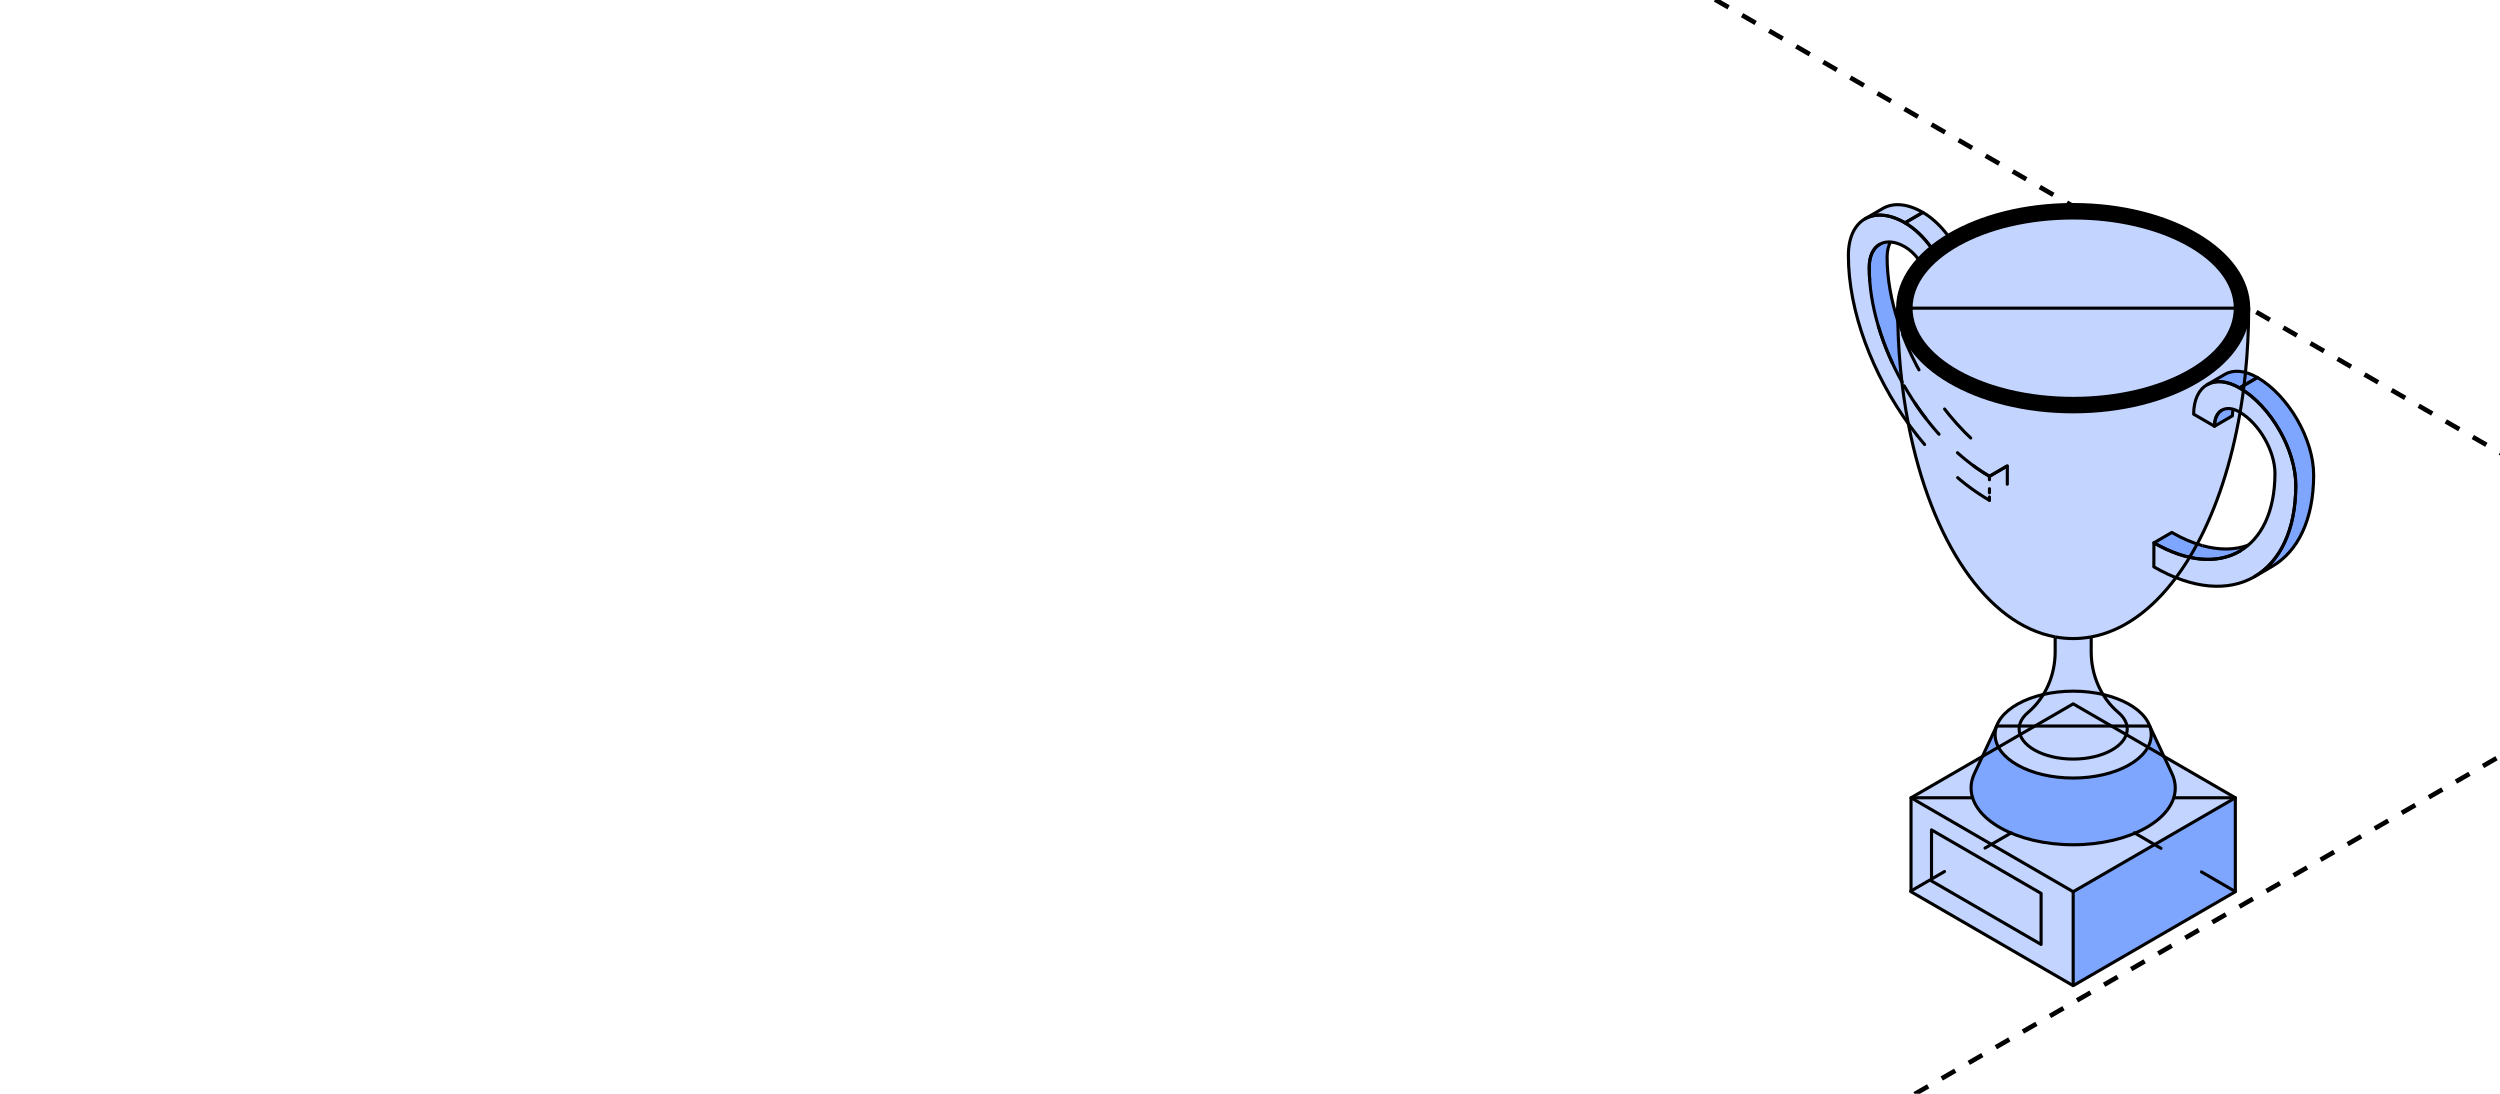 <?xml version="1.0" encoding="UTF-8"?> <svg xmlns="http://www.w3.org/2000/svg" width="320" height="140" viewBox="0 0 320 140" fill="none"><g clip-path="url(#clip0_4405_56206)"><path d="M160.633 -34.055L940.197 415.974" stroke="black" stroke-width="0.6" stroke-linejoin="round" stroke-dasharray="2 2"></path><path d="M160.633 -114.852L940.197 335.177" stroke="black" stroke-width="0.6" stroke-linejoin="round" stroke-dasharray="2 2"></path><path d="M967.359 -196.121L187.795 253.908" stroke="black" stroke-width="0.6" stroke-linejoin="round" stroke-dasharray="2 2"></path><path d="M967.359 -276.918L187.795 173.111" stroke="black" stroke-width="0.6" stroke-linejoin="round" stroke-dasharray="2 2"></path><path d="M287.803 40.154L287.827 41.234L287.769 41.897L287.785 42.532L287.734 43.677L287.661 44.736L287.597 45.74L287.421 47.684L287.764 47.778L288.616 48.123L289.317 48.55L289.794 48.867L290.421 49.35L291.049 49.914L291.626 50.466L292.31 51.226L292.846 51.918L293.38 52.661L293.853 53.412L294.312 54.193L294.842 55.287L295.217 56.175L295.462 56.933L295.657 57.534L295.814 58.152L295.962 58.84L296.118 59.718L296.145 60.429L296.165 61.322L296.115 62.046L295.972 63.622L295.816 64.584L295.59 65.633L295.347 66.497L295.007 67.42L294.563 68.424L294.08 69.297L293.592 69.973L293.149 70.556L292.614 71.164L292.206 71.5L291.584 71.999L290.979 72.399L290.427 72.744L289.693 73.157L289.31 73.338L288.632 73.813L287.626 74.294L286.599 74.658L285.601 74.891L284.386 75.015L283.222 75.007L282.059 74.91L281.277 74.782L280 74.46L278.791 74.033L278.521 73.915L281.245 69.619L281.889 69.82L282.582 70.035L283.275 70.135L284.387 70.236L284.853 70.277L285.457 70.269L286.161 70.183L286.647 70.103L287.287 69.951L287.76 69.79L288.071 69.518L288.567 68.957L289.062 68.384L289.475 67.759L289.867 67.042L290.094 66.593L290.323 65.935L290.509 65.428L290.663 64.805L290.862 64.049L291.006 63.362L291.089 62.628L291.167 61.768L291.201 61.111L291.188 60.405L291.153 59.732L290.974 58.901L290.793 58.263L290.71 57.924L290.477 57.365L290.17 56.667L289.788 55.991L289.357 55.322L288.976 54.827L288.333 54.061L287.951 53.7L287.426 53.259L286.897 52.88L286.716 52.773L286.578 53.592L286.238 55.441L286.015 56.38L285.773 57.388L285.451 58.685L284.907 60.595L284.146 62.927L283.449 64.823L282.735 66.554L282.17 67.799L281.798 68.573L281.346 69.434L281.224 69.631L279.699 72.728L278.502 73.907L278.471 74.013L278.274 74.265L277.806 74.867L277.301 75.448L276.806 76.027L276.146 76.715L275.577 77.261L274.545 78.176L273.908 78.678L273.301 79.108L272.614 79.582L271.84 80.005L271.012 80.416L270.273 80.761L269.656 81.011L269.017 81.198L268.227 81.406L267.674 81.519L267.694 81.946L267.672 83.363L267.73 84.617L267.94 85.727L268.125 86.56L268.371 87.258L268.65 87.883L269.151 88.845L269.444 88.934L270.081 89.128L270.85 89.388L271.592 89.675L272.384 90.045L273.086 90.47L273.549 90.824L274.151 91.381L274.682 92.008L274.997 92.541L275.183 93.046L275.368 93.333L275.783 94.192L276.995 96.849L278.007 97.397L279.589 98.338L280.985 99.161L286.05 102.118L286.117 102.207L286.13 114.138L265.35 126.155L244.589 114.14L244.632 102.122L253.731 96.819L254.25 95.683L255.075 93.94L255.557 92.95L255.723 92.506L256.048 92.018L256.479 91.479L257.206 90.79L257.752 90.418L258.403 90.045L258.907 89.787L259.513 89.498L260.218 89.241L260.727 89.092L261.543 88.893L261.945 88.195L262.21 87.569L262.46 86.934L262.696 86.197L262.839 85.583L262.954 84.92L263.032 84.264L263.044 83.359L263.071 81.562L262.956 81.5L262.468 81.398L261.802 81.217L261.316 81.092L261.017 80.964L260.312 80.681L259.816 80.483L259.432 80.286L259.096 80.131L258.527 79.81L258.016 79.494L257.423 79.099L256.517 78.445L256.059 78.096L255.631 77.705L254.705 76.831L254.225 76.343L253.8 75.9L252.977 74.917L252.359 74.146L251.411 72.86L250.82 71.938L250.117 70.754L249.512 69.681L248.868 68.407L248.387 67.413L247.724 65.919L247.235 64.717L246.626 63.074L246.171 61.759L245.735 60.342L245.336 59L245.054 57.853L244.772 56.704L244.575 55.793L244.33 54.525L244.266 54.238L244.058 53.953L243.294 52.796L242.584 51.766L242.038 50.835L241.517 49.872L241.002 48.934L240.467 47.876L240.059 47.092L239.65 46.144L239.281 45.21L238.686 43.694L238.239 42.472L238.066 41.846L237.802 41.012L237.65 40.351L237.418 39.486L237.237 38.687L237.131 38.121L236.914 36.981L236.777 35.82L236.675 34.928L236.614 33.499L236.576 32.402L236.662 31.532L236.778 30.843L236.992 30.172L237.262 29.561L237.475 29.21L237.858 28.686L238.257 28.31L238.701 28.003L239.119 27.785L239.832 27.361L241.136 26.598L241.868 26.318L242.298 26.239L242.64 26.207L243.077 26.217L243.558 26.251L244.132 26.357L244.612 26.5L245.005 26.634L245.613 26.922L246.196 27.244L246.636 27.506L247.296 27.996L247.63 28.294L248.376 28.983L248.963 29.697L249.33 30.166L245.53 33.19L245.227 32.79L244.507 32.079L244.126 31.761L243.703 31.527L243.123 31.278L242.659 31.079L242.21 30.996L241.974 30.986L241.808 31.319L241.668 31.77L241.542 32.736L241.575 33.524L241.598 34.226L241.625 34.933L241.814 36.339L241.98 37.36L242.178 38.339L242.369 39.166L242.624 40.106L242.882 40.989L242.923 40.701L242.924 40.111L242.903 39.41L242.914 38.831L243 38.257L243.103 37.637L243.256 37.09L243.439 36.54L243.736 35.814L244.11 35.152L244.406 34.65L244.831 34.041L245.298 33.49L245.527 33.206" fill="#C3D5FF"></path><path d="M287.819 40.139L287.826 39.608L287.812 38.972L287.803 38.655L287.726 38.245L287.618 37.68L287.475 37.12L287.32 36.67L287.18 36.257L286.98 35.86L286.781 35.403L286.529 35.013L286.276 34.596L285.97 34.157L285.68 33.778L285.179 33.19L284.778 32.767L284.389 32.368L283.756 31.806L282.792 31.087L282.227 30.698L281.725 30.332L281.104 29.994L280.539 29.649L279.999 29.376L279.314 29.048L278.45 28.664L277.436 28.265L275.889 27.713L274.918 27.44L273.982 27.194L273.023 26.971L271.982 26.78L270.926 26.602L269.892 26.467L269.273 26.382L268.592 26.331L267.45 26.24L266.17 26.178L264.987 26.164L263.997 26.21L262.875 26.256L261.455 26.384L260.475 26.502L258.989 26.72L257.867 26.946L256.344 27.302L255.217 27.611L254.171 27.95L253.155 28.297L251.968 28.808L250.584 29.483L250.008 29.766L249.315 30.177L248.621 30.461L246.217 32.037L245.589 32.826L245.514 33.255L271.13 45.857L286.906 42.337L287.819 40.139Z" fill="#C3D5FF"></path><path d="M264.361 26.199L262.546 26.304L261.113 26.445L259.599 26.648L258.097 26.88L256.221 27.342L254.791 27.752L253.172 28.308L251.938 28.793L250.92 29.301L250.133 29.713L249.197 30.26L248.387 30.752L247.516 31.403L246.853 31.937L246.217 32.504L245.763 32.988L245.303 33.467L245.015 33.801L244.67 34.276L244.216 34.94L243.896 35.5L243.667 35.943L243.321 36.889L243.158 37.38L243.018 37.98L242.969 38.54L242.9 39.371L242.904 39.833L242.913 40.161L243.011 40.822L243.129 41.369L243.305 41.985L243.498 42.512L243.684 42.938L244.092 43.711L244.523 44.373L244.777 44.749L245.211 45.267L245.391 45.486L246.057 46.216L246.879 46.989L248.544 48.247L250.636 49.472L253.153 50.602L255.555 51.385L257.229 51.823L259.847 52.292L261.789 52.524L264.201 52.678L265.934 52.698L267.759 52.616L268.924 52.534L270.239 52.373L271.728 52.138L272.645 51.977L273.663 51.774L275.321 51.362L276.153 51.06L277.214 50.716L278.65 50.117L279.568 49.717L280.563 49.206L281.826 48.453L282.985 47.684L284.013 46.852L284.408 46.472L284.947 46L285.518 45.345L285.998 44.684L286.494 44.022L286.954 43.177L287.146 42.709L287.417 42.09L287.6 41.468L287.688 41.052L287.855 39.745L287.865 39.237L287.786 38.389L287.698 37.803L287.506 37.069L287.137 36.083L286.634 35.157L286.18 34.416L285.606 33.627L284.917 32.887L284.137 32.124L283.38 31.495L282.541 30.869L281.519 30.195L280.671 29.71L279.623 29.17L278.774 28.787L277.724 28.387L277.019 28.128L275.922 27.752L274.956 27.483L273.852 27.178L273.023 26.969L271.212 26.658L269.724 26.445L267.664 26.288L266.127 26.212L264.361 26.199ZM265.128 27.857C265.164 27.846 265.197 27.857 265.226 27.876C265.255 27.88 265.29 27.883 265.343 27.886C265.446 27.891 265.587 27.895 265.666 27.896C265.932 27.897 266.216 27.913 266.561 27.942C266.665 27.925 266.769 27.909 266.887 27.909C267.047 27.908 267.22 27.921 267.409 27.945C267.43 27.947 267.442 27.963 267.458 27.974C267.459 27.974 267.465 27.974 267.465 27.974C267.826 27.991 267.913 27.992 268 27.991C268.011 27.988 268.018 27.978 268.03 27.978C268.07 27.977 268.112 27.976 268.157 27.978C268.235 27.98 268.297 27.984 268.434 27.997C268.636 28.016 268.723 28.021 268.829 28.017C268.877 28.015 268.909 28.048 268.927 28.089C269.063 28.1 269.13 28.106 269.208 28.115C269.298 28.126 269.363 28.146 269.44 28.161C269.452 28.157 269.461 28.147 269.476 28.148C269.611 28.155 269.787 28.176 269.936 28.191C269.95 28.189 269.964 28.183 269.978 28.187C270.017 28.198 270.091 28.202 270.135 28.21C270.24 28.222 270.313 28.224 270.435 28.24C270.449 28.241 270.456 28.253 270.468 28.259C270.63 28.275 270.714 28.307 270.817 28.335C270.818 28.334 270.819 28.332 270.82 28.331C270.829 28.328 270.83 28.329 270.833 28.328C270.866 28.304 270.905 28.29 270.944 28.305C271.058 28.35 271.178 28.368 271.382 28.381C271.4 28.381 271.412 28.385 271.447 28.387C271.557 28.393 271.607 28.393 271.669 28.4C271.714 28.405 271.743 28.436 271.76 28.475C271.815 28.484 271.88 28.497 271.933 28.502C271.954 28.492 271.975 28.484 271.999 28.488C272.152 28.516 272.277 28.556 272.406 28.597C272.411 28.598 272.415 28.595 272.42 28.597C272.423 28.598 272.429 28.599 272.433 28.6C272.463 28.579 272.497 28.567 272.534 28.58C272.679 28.631 272.807 28.659 273.102 28.715C273.11 28.716 273.11 28.716 273.118 28.718C273.376 28.766 273.497 28.808 273.637 28.855C273.741 28.875 273.872 28.901 273.905 28.908C273.92 28.911 273.924 28.928 273.934 28.937C273.943 28.938 273.951 28.931 273.96 28.934C274.084 28.968 274.428 29.041 274.446 29.045C274.75 29.109 274.911 29.149 275.093 29.212C275.107 29.217 275.103 29.236 275.112 29.245C275.356 29.327 275.579 29.406 275.984 29.553C275.997 29.558 276.122 29.602 276.212 29.635C276.215 29.634 276.216 29.629 276.219 29.628C276.247 29.618 276.28 29.618 276.31 29.631C276.466 29.703 276.9 29.872 276.914 29.877C277.141 29.965 277.258 30.016 277.387 30.074C277.39 30.074 277.391 30.073 277.394 30.074C277.716 30.144 277.989 30.265 278.484 30.532C278.563 30.575 278.554 30.569 278.602 30.594C278.618 30.593 278.63 30.579 278.647 30.581C278.711 30.59 278.788 30.622 278.882 30.67C278.908 30.682 278.933 30.697 278.96 30.712C279.012 30.741 279.139 30.816 279.147 30.82C279.205 30.852 279.402 30.958 279.427 30.971C279.872 31.209 280.123 31.356 280.397 31.518C280.406 31.514 280.413 31.503 280.423 31.502C280.453 31.498 280.486 31.504 280.511 31.524C280.614 31.606 280.708 31.673 280.903 31.803C280.917 31.813 280.917 31.812 280.932 31.823C281.05 31.901 281.108 31.944 281.18 31.996C281.194 31.991 281.206 31.98 281.219 31.98C281.25 31.979 281.28 31.99 281.304 32.013C281.505 32.203 282.089 32.637 282.091 32.638C282.516 32.948 282.743 33.141 282.949 33.345C282.956 33.345 282.962 33.338 282.969 33.339C282.999 33.342 283.029 33.359 283.05 33.385C283.131 33.485 283.211 33.56 283.393 33.715C283.399 33.721 283.399 33.72 283.406 33.725C283.551 33.849 283.62 33.91 283.697 33.991C283.933 34.242 284.106 34.466 284.457 34.953C284.462 34.961 284.528 35.053 284.584 35.13C284.603 35.139 284.624 35.144 284.637 35.163C284.653 35.187 284.848 35.477 284.878 35.523C285.323 36.196 285.559 36.653 285.701 37.174C285.705 37.18 285.713 37.183 285.717 37.19C285.726 37.212 285.729 37.221 285.753 37.272C285.814 37.407 285.839 37.495 285.854 37.583C285.876 37.607 285.889 37.641 285.887 37.675C285.885 37.711 285.89 37.745 285.903 37.793C285.903 37.794 285.906 37.798 285.906 37.799C285.907 37.802 285.909 37.804 285.909 37.806C285.92 37.845 285.949 37.947 285.949 37.947C285.952 37.958 285.952 37.96 285.955 37.97C285.96 37.979 285.97 37.985 285.971 37.996C285.974 38.013 285.972 38.022 285.975 38.039C285.983 38.067 285.995 38.104 286.001 38.13C286.004 38.145 285.988 38.153 285.985 38.166C285.992 38.222 285.992 38.267 285.998 38.32C286.005 38.331 286.017 38.337 286.02 38.35C286.082 38.559 286.108 38.73 286.148 39.106C286.151 39.141 286.153 39.156 286.154 39.175C286.157 39.199 286.133 39.209 286.122 39.227C286.139 39.253 286.147 39.284 286.141 39.316C286.14 39.322 286.139 39.32 286.138 39.326C286.128 39.378 286.125 39.422 286.118 39.522C286.117 39.551 286.117 39.566 286.115 39.581C286.115 39.584 286.112 39.585 286.112 39.588C286.148 39.905 286.09 40.236 285.998 40.574C285.997 40.579 286 40.584 285.998 40.59C285.976 40.652 285.967 40.706 285.949 40.832C285.948 40.837 285.946 40.837 285.945 40.842C285.943 40.856 285.941 40.859 285.939 40.871C285.941 40.878 285.946 40.884 285.945 40.891C285.915 41.135 285.89 41.267 285.834 41.402C285.823 41.429 285.801 41.448 285.776 41.461C285.759 41.53 285.735 41.578 285.717 41.638C285.717 41.649 285.724 41.659 285.72 41.671C285.709 41.706 285.677 41.754 285.665 41.788C285.66 41.802 285.655 41.817 285.652 41.831C285.664 41.861 285.666 41.895 285.652 41.926C285.64 41.952 285.585 42.082 285.58 42.093C285.525 42.218 285.482 42.279 285.439 42.362C285.44 42.364 285.439 42.366 285.439 42.368C285.443 42.397 285.44 42.428 285.423 42.453C285.36 42.548 285.317 42.631 285.227 42.823C285.224 42.831 285.224 42.832 285.221 42.84C285.13 43.035 285.081 43.131 285.009 43.239C284.989 43.269 284.96 43.284 284.927 43.289C284.893 43.355 284.853 43.447 284.819 43.498C284.801 43.526 284.774 43.541 284.744 43.547C284.739 43.555 284.736 43.562 284.731 43.57C284.6 43.817 284.395 44.073 284.144 44.34C284.143 44.341 284.144 44.342 284.144 44.343C284.138 44.362 284.138 44.363 284.134 44.373C284.127 44.388 284.116 44.402 284.101 44.425C284.078 44.459 284.044 44.508 284 44.566C283.921 44.67 283.756 44.819 283.719 44.861C283.518 45.087 283.34 45.268 283.089 45.444C282.909 45.629 282.698 45.806 282.394 46.023C282.379 46.034 282.329 46.067 282.293 46.092C282.291 46.13 282.279 46.168 282.244 46.19C282.215 46.209 282.132 46.263 282.123 46.269C282.101 46.285 282.093 46.286 282.074 46.298C282.02 46.335 281.974 46.365 281.934 46.387C281.926 46.403 281.921 46.422 281.905 46.433C281.741 46.542 281.523 46.671 281.311 46.799C281.302 46.805 281.296 46.811 281.288 46.816C281.283 46.819 281.285 46.819 281.281 46.822C281.244 46.852 281.229 46.856 281.2 46.878C281.194 46.892 281.19 46.907 281.177 46.917C280.713 47.269 280.2 47.575 279.744 47.769C279.739 47.772 279.736 47.777 279.731 47.779C279.713 47.785 279.69 47.798 279.672 47.805C279.671 47.805 279.67 47.804 279.669 47.805C279.668 47.805 279.666 47.804 279.666 47.805C279.663 47.806 279.661 47.807 279.659 47.808C279.65 47.813 279.644 47.82 279.633 47.825C279.599 47.84 279.519 47.873 279.434 47.91C279.43 47.915 279.432 47.922 279.427 47.926C279.321 48.036 279.213 48.086 278.983 48.162C278.976 48.164 278.975 48.166 278.967 48.168C278.847 48.208 278.795 48.227 278.739 48.257C278.724 48.264 278.708 48.259 278.693 48.26C278.632 48.293 278.576 48.317 278.517 48.349C278.51 48.383 278.491 48.413 278.458 48.43C278.266 48.53 278.102 48.59 277.74 48.715C277.734 48.717 277.736 48.72 277.73 48.722C277.387 48.84 277.229 48.898 277.051 48.99C277.045 48.993 277.041 48.985 277.035 48.987C276.598 49.167 276.154 49.309 275.7 49.432C275.684 49.464 275.658 49.49 275.621 49.498C275.478 49.528 275.358 49.564 275.109 49.649C275.101 49.651 275.101 49.653 275.093 49.655C274.881 49.727 274.784 49.758 274.662 49.789C274.576 49.812 274.499 49.825 274.342 49.845C274.339 49.846 274.339 49.845 274.335 49.845C274.086 49.949 273.934 50.004 273.751 50.042C273.712 50.05 273.681 50.031 273.653 50.006C273.383 50.095 273.104 50.177 272.792 50.225C272.717 50.296 272.584 50.249 272.504 50.274C272.468 50.286 272.436 50.292 272.403 50.297C272.371 50.302 272.342 50.306 272.312 50.307C272.26 50.309 272.207 50.349 272.201 50.349C272.201 50.349 272.01 50.398 272.005 50.399C271.95 50.402 271.847 50.44 271.767 50.445C271.764 50.445 271.688 50.497 271.685 50.497C271.621 50.513 271.505 50.472 271.414 50.497C270.968 50.621 270.927 50.581 270.765 50.605C269.549 50.787 268.644 50.907 267.661 50.923C267.187 50.981 266.886 50.972 266.669 50.992C266.646 50.993 265.971 50.997 265.967 50.998C265.954 50.999 265.781 51.011 265.748 51.014C265.714 51.018 265.673 51.009 265.634 51.011C265.586 51.014 265.584 51.017 265.497 51.018C265.38 51.021 265.365 51.026 264.994 50.992C264.97 50.985 264.908 50.991 264.89 50.985C264.884 50.985 264.826 50.991 264.821 50.992C264.569 50.992 264.414 51.024 264.136 50.972C264.099 50.965 263.922 50.966 263.884 50.959C263.707 50.994 263.555 50.945 263.378 50.949C263.137 50.954 262.989 50.939 262.716 50.903C262.607 50.889 262.439 50.88 262.318 50.861C262.273 50.853 262.098 50.859 262.05 50.851C261.682 50.814 261.351 50.806 260.957 50.736C260.944 50.736 260.855 50.724 260.842 50.723C260.748 50.72 260.683 50.691 260.591 50.68C260.578 50.679 260.395 50.664 260.395 50.664C260.223 50.644 259.832 50.603 259.658 50.569C259.643 50.566 259.42 50.539 259.406 50.536C259.269 50.531 259.223 50.478 259.067 50.461C258.981 50.451 258.931 50.421 258.842 50.408C258.691 50.388 258.382 50.33 258.45 50.34C258.164 50.299 258.005 50.285 257.647 50.176C257.646 50.176 257.484 50.127 257.484 50.127C257.292 50.146 257.265 50.065 257.099 50.042C256.921 50.017 256.761 49.966 256.606 49.914C256.523 49.886 256.359 49.871 256.27 49.835C256.254 49.829 256.154 49.81 256.119 49.796C256.032 49.774 255.858 49.708 255.855 49.708C255.483 49.63 255.333 49.587 255.075 49.501C254.379 49.271 253.773 49.092 253.048 48.728C252.589 48.597 252.172 48.371 251.755 48.175C250.871 47.759 250.247 47.425 249.562 46.95C249.562 46.95 249.454 46.864 249.451 46.862C249.294 46.764 249.078 46.638 248.922 46.501C248.88 46.495 248.791 46.411 248.753 46.397C248.699 46.377 248.647 46.312 248.606 46.285C248.541 46.242 248.495 46.197 248.439 46.138C248.431 46.128 248.349 46.044 248.348 46.043C248.252 45.939 248.195 45.936 248.133 45.879C248.097 45.846 247.982 45.749 247.963 45.732C247.91 45.684 247.897 45.693 247.852 45.65C247.842 45.647 247.799 45.583 247.783 45.578C247.746 45.564 247.74 45.539 247.712 45.522C247.67 45.498 247.652 45.475 247.61 45.444C247.607 45.441 247.543 45.375 247.542 45.375C247.385 45.254 247.285 45.155 247.095 44.962C247.003 44.87 246.929 44.755 246.843 44.654C246.741 44.576 246.653 44.506 246.566 44.386C246.554 44.378 246.48 44.242 246.481 44.242C246.284 44.036 246.143 43.889 245.949 43.541C245.899 43.45 245.786 43.314 245.733 43.21C245.412 42.767 245.269 42.393 245.107 41.929C245.105 41.926 245.043 41.845 245.042 41.841C245.02 41.793 244.978 41.648 244.966 41.602C244.961 41.581 244.959 41.547 244.953 41.523C244.953 41.522 244.928 41.478 244.927 41.477C244.923 41.467 244.919 41.38 244.914 41.369C244.912 41.364 244.886 41.299 244.885 41.294C244.866 41.241 244.852 41.2 244.836 41.143C244.814 41.067 244.793 40.993 244.774 40.878C244.773 40.876 244.763 40.906 244.758 40.829C244.758 40.829 244.748 40.814 244.748 40.812C244.748 40.812 244.748 40.794 244.748 40.793C244.747 40.79 244.748 40.765 244.748 40.764C244.747 40.761 244.745 40.721 244.745 40.718C244.663 40.389 244.642 40.073 244.624 39.735C244.53 39.391 244.61 39.069 244.673 38.638C244.677 38.611 244.68 38.5 244.686 38.474C244.689 38.456 244.682 38.387 244.686 38.369C244.696 38.328 244.71 38.282 244.725 38.242C244.727 38.235 244.736 38.169 244.738 38.163C244.76 38.085 244.746 38.052 244.777 37.95C244.812 37.837 244.816 37.831 244.833 37.773C244.855 37.683 244.868 37.633 244.901 37.528C244.933 37.427 244.939 37.378 244.986 37.249C244.997 37.218 245.025 37.107 245.038 37.076C245.049 37.047 245.09 36.987 245.1 36.961C245.109 36.941 245.125 36.881 245.133 36.863C245.138 36.764 245.185 36.702 245.241 36.647C245.242 36.627 245.239 36.608 245.25 36.591C245.302 36.51 245.345 36.429 245.414 36.293C245.423 36.273 245.423 36.274 245.433 36.254C245.523 36.073 245.588 35.98 245.659 35.88C245.695 35.678 245.791 35.519 246.008 35.271C246.012 35.266 246.088 35.179 246.129 35.13C246.131 35.094 246.143 35.06 246.174 35.039C246.189 35.029 246.199 35.02 246.22 34.996C246.233 34.981 246.251 34.977 246.269 34.97C246.323 34.878 246.393 34.782 246.481 34.675C246.482 34.643 246.494 34.612 246.52 34.59C246.553 34.562 246.619 34.503 246.657 34.469C246.658 34.436 246.669 34.403 246.696 34.38C246.754 34.333 246.803 34.281 246.899 34.184C246.908 34.175 246.909 34.176 246.918 34.167C246.965 34.12 246.989 34.098 247.016 34.072C247.018 34.038 247.031 34.006 247.062 33.984C247.088 33.965 247.112 33.94 247.16 33.889C247.162 33.886 247.16 33.888 247.163 33.886C247.199 33.848 247.22 33.826 247.245 33.804C247.25 33.799 247.258 33.801 247.264 33.797C247.436 33.643 247.611 33.472 247.78 33.296C247.803 33.273 247.832 33.261 247.862 33.26C247.867 33.26 247.87 33.265 247.875 33.267C247.915 33.232 247.941 33.211 247.999 33.159C248.017 33.142 248.02 33.14 248.038 33.123C248.177 32.996 248.259 32.936 248.351 32.867C248.36 32.844 248.371 32.82 248.394 32.805C248.41 32.795 248.427 32.779 248.459 32.736C248.462 32.732 248.462 32.731 248.465 32.726C248.514 32.664 248.543 32.633 248.589 32.602C248.689 32.535 248.962 32.377 248.968 32.373C249.143 32.272 249.212 32.216 249.308 32.15C249.43 32.038 249.576 31.94 249.761 31.849C249.777 31.841 249.794 31.846 249.81 31.845C250.195 31.561 250.678 31.267 251.122 31.076C251.124 31.075 251.126 31.077 251.129 31.076C251.429 30.872 251.767 30.689 252.274 30.48C252.292 30.472 252.412 30.421 252.509 30.381C252.522 30.368 252.531 30.353 252.549 30.346C252.594 30.327 252.82 30.237 252.852 30.224C253.457 29.982 253.79 29.867 254.154 29.746C254.165 29.737 254.17 29.722 254.184 29.717C254.627 29.556 254.934 29.462 255.254 29.376C255.267 29.368 255.278 29.356 255.294 29.353C255.377 29.339 255.449 29.31 255.627 29.232C255.669 29.213 255.692 29.204 255.718 29.193C255.807 29.155 255.876 29.132 255.946 29.114C256.189 29.052 256.399 29.006 256.815 28.924C256.825 28.922 256.979 28.89 257.108 28.865C257.133 28.834 257.167 28.811 257.21 28.816C257.293 28.825 257.412 28.8 257.533 28.777C257.575 28.766 257.604 28.763 257.644 28.754C257.667 28.714 257.706 28.685 257.755 28.692C257.82 28.701 257.893 28.693 257.973 28.682C257.98 28.676 257.992 28.666 257.996 28.665C258.021 28.655 258.047 28.656 258.071 28.662C258.069 28.662 258.064 28.659 258.062 28.659C258.049 28.657 258.046 28.655 258.039 28.655C258.043 28.655 258.138 28.639 258.189 28.629C258.254 28.617 258.301 28.609 258.352 28.6C258.446 28.575 258.525 28.552 258.593 28.541C258.605 28.539 258.615 28.546 258.626 28.547C258.742 28.527 258.886 28.502 258.89 28.502C258.999 28.485 259.039 28.474 259.106 28.462C259.122 28.416 259.158 28.381 259.21 28.381C259.431 28.38 259.613 28.352 260.023 28.269C260.119 28.25 260.159 28.243 260.212 28.233C260.483 28.181 260.684 28.154 260.882 28.154C260.883 28.154 260.883 28.158 260.885 28.158C261.043 28.131 261.184 28.107 261.462 28.073C261.512 28.066 261.538 28.066 261.564 28.063C261.577 28.061 261.582 28.076 261.593 28.079C261.613 28.069 261.632 28.057 261.655 28.059C261.709 28.064 261.74 28.061 261.782 28.063C261.798 28.057 261.81 28.048 261.828 28.05C261.974 28.063 262.101 28.048 262.396 27.997C262.444 27.989 262.466 27.985 262.494 27.981C262.588 27.965 262.647 27.967 262.719 27.961C262.723 27.961 262.725 27.957 262.729 27.958C262.735 27.959 262.739 27.957 262.745 27.958C262.808 27.953 262.886 27.94 262.944 27.942C262.96 27.942 262.965 27.959 262.974 27.971C263.01 27.974 263.036 27.972 263.072 27.974C263.195 27.961 263.365 27.942 263.369 27.942C263.691 27.899 263.839 27.888 264.025 27.892C264.055 27.893 264.07 27.917 264.087 27.938C264.097 27.937 264.106 27.93 264.116 27.932C264.164 27.94 264.166 27.941 264.178 27.942C264.189 27.942 264.198 27.941 264.207 27.938C264.211 27.937 264.214 27.939 264.217 27.938C264.238 27.935 264.268 27.929 264.286 27.928C264.417 27.922 264.523 27.932 264.645 27.932C264.669 27.912 264.7 27.903 264.733 27.905C264.759 27.908 264.784 27.906 264.815 27.905C264.848 27.905 264.88 27.906 264.939 27.902C264.942 27.902 264.941 27.902 264.945 27.902C264.96 27.899 264.968 27.878 264.984 27.883C264.996 27.886 265.001 27.896 265.01 27.902C265.031 27.901 265.044 27.903 265.063 27.902C265.068 27.896 265.066 27.887 265.072 27.883C265.09 27.869 265.107 27.863 265.128 27.857Z" fill="black"></path><path d="M282.857 49.044L283.345 48.937L283.829 48.858L284.343 48.866L284.878 48.944L285.266 49.048L285.724 49.19L286.227 49.425L286.686 49.686L287.184 49.99L287.773 50.387L288.334 50.861L288.827 51.315L289.344 51.829L289.917 52.439L290.454 53.088L291.183 54.094L291.581 54.727L291.995 55.487L292.509 56.505L292.825 57.245L293.083 57.958L293.365 58.774L293.6 59.744L293.739 60.584L293.836 61.483L293.885 62.495L293.816 63.523L293.735 64.609L293.614 65.461L293.415 66.317L293.27 66.999L293.073 67.808L292.713 68.775L292.393 69.484L292.055 70.156L291.555 70.962L290.987 71.721L290.359 72.424L289.966 72.792L289.63 73.072L289.296 73.38L290.036 72.965L291.025 72.373L291.481 72.078L292.027 71.655L292.481 71.252L292.987 70.739L293.449 70.192L293.896 69.558L294.255 68.993L294.583 68.338L294.904 67.666L295.158 67.064L295.361 66.395L295.672 65.311L295.846 64.449L295.949 63.676L296.108 62.416L296.164 60.817L296.099 59.771L295.979 58.8L295.781 58.039L295.632 57.428L295.37 56.66L294.983 55.634L294.684 54.897L294.184 53.964L293.35 52.604L292.803 51.859L292.002 50.863L290.904 49.757L289.632 48.764L289.137 48.432L288.663 48.168L287.836 47.802L287.238 47.645L286.63 47.527L286.07 47.536L285.646 47.581L285.317 47.667L284.918 47.83L283.246 48.81L282.857 49.044Z" fill="#7FA6FF"></path><path d="M285.857 52.395L285.799 52.646Z" fill="#7FA6FF"></path><path d="M285.749 52.965L285.756 53.228L283.453 54.534L283.476 54.187L283.542 53.746L283.65 53.391L283.873 52.977L284.177 52.675L284.47 52.451L284.92 52.301L285.363 52.285L285.829 52.382L285.768 52.687" fill="#7FA6FF"></path><path d="M287.715 69.816L287.255 70.207L286.567 70.618L285.527 71.106L284.417 71.46L283.832 71.502L283.155 71.609L282.181 71.614L281.207 71.508L280.347 71.345L279.679 71.195L278.903 70.948L277.95 70.597L276.799 70.048L275.75 69.514L277.976 68.176L278.293 68.338L278.842 68.621L279.609 68.99L280.632 69.416L281.342 69.678L282.066 69.883L283.217 70.127L283.818 70.219L284.533 70.278L285.216 70.254L285.908 70.246L286.592 70.133L287.063 70.022L287.715 69.816Z" fill="#7FA6FF"></path><path d="M241.358 30.991C240.846 31.14 240.566 31.274 240.343 31.452C240.222 31.55 240.172 31.68 239.984 31.788C239.854 32.02 239.568 32.361 239.423 32.901C239.331 33.239 239.366 33.445 239.283 33.628C239.286 33.885 239.259 34 239.267 34.471C239.28 35.289 239.285 34.849 239.284 35.321C239.282 35.864 239.365 36.374 239.418 36.851C239.439 37.045 239.488 37.238 239.475 37.419C239.475 37.419 239.466 37.374 239.466 37.375C239.468 37.393 239.522 37.733 239.522 37.733C239.522 37.733 239.78 39.128 239.792 39.184C240.07 40.441 240.286 41.204 240.474 41.959C240.497 42.053 240.576 42.171 240.563 42.262C240.595 42.349 240.61 42.343 240.65 42.46C240.661 42.489 240.691 42.569 240.701 42.598C240.927 43.251 240.948 43.456 241.102 43.814C241.127 43.872 241.32 44.349 241.305 44.321C241.371 44.447 241.479 44.715 241.529 44.826C241.65 45.095 241.715 45.217 241.745 45.443C241.825 45.585 241.83 45.639 241.922 45.8C241.927 45.81 241.959 45.872 241.963 45.882C242.532 47.172 242.799 47.618 243.129 48.346C243.197 48.497 243.32 48.469 243.285 48.619C243.296 48.64 243.313 48.645 243.324 48.666C243.335 48.688 243.325 48.646 243.415 48.828L243.429 48.869L243.361 48.197L243.227 46.789L243.113 45.581L243.048 44.546L242.979 43.586L242.953 42.391L242.923 41.032L242.848 40.904L242.718 40.419L242.378 39.234L242.15 38.241L241.921 37.036L241.775 36.296L241.631 34.917L241.559 33.453L241.54 32.942L241.605 32.225L241.791 31.357L241.993 30.98L242.46 31.046L242.646 31.098C242.276 30.921 241.766 31.004 241.358 30.991ZM244.115 53.372C244.041 53.397 243.968 53.415 243.893 53.415C243.985 53.528 244.076 53.641 244.174 53.742L244.144 53.546L244.115 53.372Z" fill="#7FA6FF"></path><path d="M265.375 114.14L286.105 102.102L286.119 114.129L265.367 126.151L265.375 114.14Z" fill="#7FA6FF"></path><path d="M275.21 93.073L277.864 98.713L278.22 99.502L278.372 100.052L278.441 100.674L278.411 101.389L278.294 102.005L278.141 102.398L277.839 103.004L277.477 103.578L277.024 104.143L276.54 104.64L275.856 105.216L275.074 105.734L274.408 106.102L273.641 106.502L272.539 106.946L271.301 107.335L270.002 107.671L268.744 107.887L267.499 108.034L266.41 108.087L264.93 108.151L263.608 108.081L262.294 107.915L261.077 107.727L259.715 107.422L258.54 107.054L257.362 106.614L256.148 106.031L255.295 105.48L254.505 104.891L253.807 104.224L253.054 103.312L252.685 102.666L252.413 101.78L252.273 101.093L252.33 100.254L252.548 99.463L252.892 98.65L253.271 97.859L253.637 97.078L253.82 96.701L255.574 92.934L255.433 93.421L255.351 93.937L255.376 94.398L255.505 94.995L255.716 95.493L256.08 96.085L256.689 96.806L257.532 97.472L258.477 98.063L259.496 98.549L260.352 98.84L261.228 99.095L262.223 99.323L263.741 99.535L264.72 99.594L265.801 99.569L266.821 99.513L268.069 99.37L269.305 99.137L270.534 98.774L271.55 98.382L272.582 97.891L273.469 97.309L273.997 96.812L274.477 96.303L274.947 95.636L275.158 95.144L275.324 94.557L275.359 94.16L275.341 93.742L275.305 93.41L275.21 93.073Z" fill="#7FA6FF"></path><path d="M254.653 60.964L256.941 59.629L256.93 62.703L254.643 64.036L254.653 60.964Z" stroke="black" stroke-width="0.4" stroke-miterlimit="10" stroke-linecap="round" stroke-linejoin="round" stroke-dasharray="5 6"></path><path d="M243 41.32C242.062 38.47 241.541 35.591 241.549 32.88C241.551 32.103 241.714 31.471 241.982 30.965" stroke="black" stroke-width="0.4" stroke-miterlimit="10" stroke-linejoin="round"></path><path d="M240.582 31.285C239.77 31.765 239.266 32.779 239.262 34.213C239.234 44.033 246.138 56.033 254.654 60.967L256.943 59.634C250.78 56.063 245.459 48.789 243.001 41.32" stroke="black" stroke-width="0.4" stroke-miterlimit="10" stroke-linecap="round" stroke-linejoin="round" stroke-dasharray="5 6"></path><path d="M238.703 28.022L240.991 26.689C242.305 25.923 244.126 26.03 246.129 27.191L243.841 28.524C241.838 27.363 240.017 27.256 238.703 28.022Z" stroke="black" stroke-width="0.4" stroke-miterlimit="10" stroke-linejoin="round"></path><path d="M244.471 54.516C239.7 47.984 236.574 39.83 236.594 32.667C236.606 28.074 239.859 26.215 243.843 28.523H243.841C245.062 29.231 246.196 30.323 247.134 31.608" stroke="black" stroke-width="0.4" stroke-miterlimit="10" stroke-linejoin="round"></path><path d="M245.398 55.738C245.082 55.338 244.773 54.93 244.471 54.516" stroke="black" stroke-width="0.4" stroke-miterlimit="10" stroke-linecap="round" stroke-linejoin="round"></path><path d="M254.646 64.038C251.267 62.081 248.103 59.174 245.398 55.738" stroke="black" stroke-width="0.4" stroke-miterlimit="10" stroke-linecap="round" stroke-linejoin="round" stroke-dasharray="5 6"></path><path d="M254.655 60.965L254.654 61.181M254.65 62.555L254.649 63.077M254.648 63.615L254.646 64.037" stroke="black" stroke-width="0.4" stroke-miterlimit="10" stroke-linecap="round" stroke-linejoin="round" stroke-dasharray="5 6"></path><path d="M243.732 49.383C246.521 54.243 250.386 58.492 254.654 60.965" stroke="black" stroke-width="0.4" stroke-miterlimit="10" stroke-linecap="round" stroke-linejoin="round" stroke-dasharray="5 6"></path><path d="M245.558 33.183C245.061 32.523 244.468 31.963 243.832 31.594C241.318 30.138 239.268 31.311 239.26 34.21C239.246 38.988 240.875 44.283 243.532 49.03" stroke="black" stroke-width="0.4" stroke-miterlimit="10" stroke-linejoin="round"></path><path d="M247.182 31.673C246.236 30.358 245.083 29.241 243.84 28.52L246.128 27.188C247.301 27.867 248.409 28.918 249.323 30.137" stroke="black" stroke-width="0.4" stroke-miterlimit="10" stroke-linejoin="round"></path><path d="M252.563 102.117H244.611V114.14L265.366 126.165L286.123 114.14V102.117H278.176" stroke="black" stroke-width="0.4" stroke-miterlimit="10" stroke-linejoin="round"></path><path d="M244.566 114.066L257.444 106.605" stroke="black" stroke-width="0.4" stroke-miterlimit="10" stroke-linecap="round" stroke-linejoin="round" stroke-dasharray="5 6"></path><path d="M276.877 96.762L265.366 90.094L253.859 96.76" stroke="black" stroke-width="0.4" stroke-miterlimit="10" stroke-linecap="round" stroke-linejoin="round"></path><path d="M253.859 96.758L244.611 102.116L265.366 114.139L286.123 102.116L276.877 96.76" stroke="black" stroke-width="0.4" stroke-miterlimit="10" stroke-linejoin="round"></path><path d="M261.26 114.352V120.889L247.234 112.762V106.227L261.26 114.352Z" stroke="black" stroke-width="0.4" stroke-miterlimit="10" stroke-linejoin="round"></path><path d="M278.434 100.858C278.434 104.875 272.584 108.13 265.365 108.13C258.147 108.13 252.297 104.875 252.297 100.858C252.297 100.191 252.458 99.548 252.761 98.935L252.793 98.866L255.567 92.934H275.166L277.938 98.866L277.97 98.935C278.273 99.548 278.434 100.191 278.434 100.858Z" stroke="black" stroke-width="0.4" stroke-miterlimit="10" stroke-linejoin="round"></path><path d="M265.365 99.589C270.884 99.589 275.358 97.1 275.358 94.029C275.358 90.958 270.884 88.469 265.365 88.469C259.847 88.469 255.373 90.958 255.373 94.029C255.373 97.1 259.847 99.589 265.365 99.589Z" stroke="black" stroke-width="0.4" stroke-miterlimit="10" stroke-linejoin="round"></path><path d="M267.674 81.522V83.43C267.674 86.402 268.895 89.286 271.157 91.206C271.87 91.811 272.286 92.537 272.286 93.313C272.286 95.441 269.189 97.162 265.367 97.162C261.546 97.162 258.449 95.439 258.449 93.313C258.449 92.534 258.864 91.811 259.578 91.206C261.84 89.286 263.061 86.404 263.061 83.43V81.519" stroke="black" stroke-width="0.4" stroke-miterlimit="10" stroke-linejoin="round"></path><path d="M263.061 81.523C254.312 79.916 247.186 69.231 244.293 54.387" stroke="black" stroke-width="0.4" stroke-miterlimit="10" stroke-linejoin="round"></path><path d="M267.682 81.523C266.921 81.664 266.148 81.736 265.365 81.736C264.586 81.736 263.817 81.665 263.061 81.526" stroke="black" stroke-width="0.4" stroke-miterlimit="10" stroke-linejoin="round"></path><path d="M278.551 73.902C275.452 78.07 271.741 80.774 267.682 81.524" stroke="black" stroke-width="0.4" stroke-miterlimit="10" stroke-linejoin="round"></path><path d="M281.202 69.703C280.38 71.228 279.494 72.631 278.551 73.899" stroke="black" stroke-width="0.4" stroke-miterlimit="10" stroke-linecap="round" stroke-linejoin="round"></path><path d="M286.742 52.723C285.632 59.256 283.716 65.048 281.203 69.707" stroke="black" stroke-width="0.4" stroke-miterlimit="10" stroke-linejoin="round"></path><path d="M287.413 47.762C287.241 49.455 287.016 51.11 286.742 52.72" stroke="black" stroke-width="0.4" stroke-miterlimit="10" stroke-linecap="round" stroke-linejoin="round"></path><path d="M244.292 54.388C243.391 49.761 242.9 44.731 242.9 39.445H287.829C287.829 42.3 287.686 45.08 287.412 47.762" stroke="black" stroke-width="0.4" stroke-miterlimit="10" stroke-linejoin="round"></path><path d="M265.365 52.709C277.771 52.709 287.829 46.771 287.829 39.446C287.829 32.121 277.771 26.184 265.365 26.184C252.958 26.184 242.9 32.121 242.9 39.446C242.9 46.771 252.958 52.709 265.365 52.709Z" stroke="black" stroke-width="0.4" stroke-miterlimit="10" stroke-linejoin="round"></path><path d="M265.366 50.997C276.829 50.997 286.121 45.827 286.121 39.448C286.121 33.069 276.829 27.898 265.366 27.898C253.904 27.898 244.611 33.069 244.611 39.448C244.611 45.827 253.904 50.997 265.366 50.997Z" stroke="black" stroke-width="0.4" stroke-miterlimit="10" stroke-linejoin="round"></path><path d="M281.898 69.838C284.083 70.444 286.082 70.403 287.781 69.781" stroke="black" stroke-width="0.4" stroke-miterlimit="10" stroke-linejoin="round"></path><path d="M286.854 70.457L286.685 70.555C283.875 72.194 279.987 71.967 275.701 69.485L277.989 68.152C279.339 68.934 280.649 69.492 281.899 69.839" stroke="black" stroke-width="0.4" stroke-miterlimit="10" stroke-linejoin="round"></path><path d="M285.849 52.367C285.782 52.622 285.746 52.909 285.745 53.226L283.457 54.559C283.459 53.551 283.816 52.843 284.388 52.51L284.426 52.488" stroke="black" stroke-width="0.4" stroke-miterlimit="10" stroke-linejoin="round"></path><path d="M282.5 49.249L284.788 47.916C285.852 47.295 287.326 47.383 288.949 48.323L286.661 49.656C285.038 48.715 283.564 48.63 282.5 49.249Z" stroke="black" stroke-width="0.4" stroke-miterlimit="10" stroke-linejoin="round"></path><path d="M290.861 72.479L288.573 73.812C291.827 71.915 293.845 67.888 293.861 62.168C293.873 57.574 290.643 51.959 286.66 49.653L288.948 48.32C292.931 50.628 296.163 56.241 296.149 60.835C296.132 66.555 294.113 70.582 290.861 72.479Z" stroke="black" stroke-width="0.4" stroke-miterlimit="10" stroke-linejoin="round"></path><path d="M286.651 52.729C284.896 51.711 283.462 52.531 283.456 54.557L280.789 53.012C280.799 49.292 283.434 47.785 286.659 49.654H286.663C290.647 51.962 293.878 57.575 293.864 62.169C293.832 73.682 285.68 78.342 275.693 72.557L275.701 69.484C284.218 74.418 291.169 70.443 291.195 60.625C291.203 57.727 289.165 54.185 286.651 52.729Z" stroke="black" stroke-width="0.4" stroke-miterlimit="10" stroke-linejoin="round"></path><path d="M265.367 114.152V126.13" stroke="black" stroke-width="0.4" stroke-miterlimit="10" stroke-linejoin="round"></path><path d="M286.109 114.117L273.199 106.602" stroke="black" stroke-width="0.4" stroke-miterlimit="10" stroke-linecap="round" stroke-linejoin="round" stroke-dasharray="5 6"></path></g><defs><clipPath id="clip0_4405_56206"><rect width="320" height="140" rx="24" fill="white"></rect></clipPath></defs></svg> 